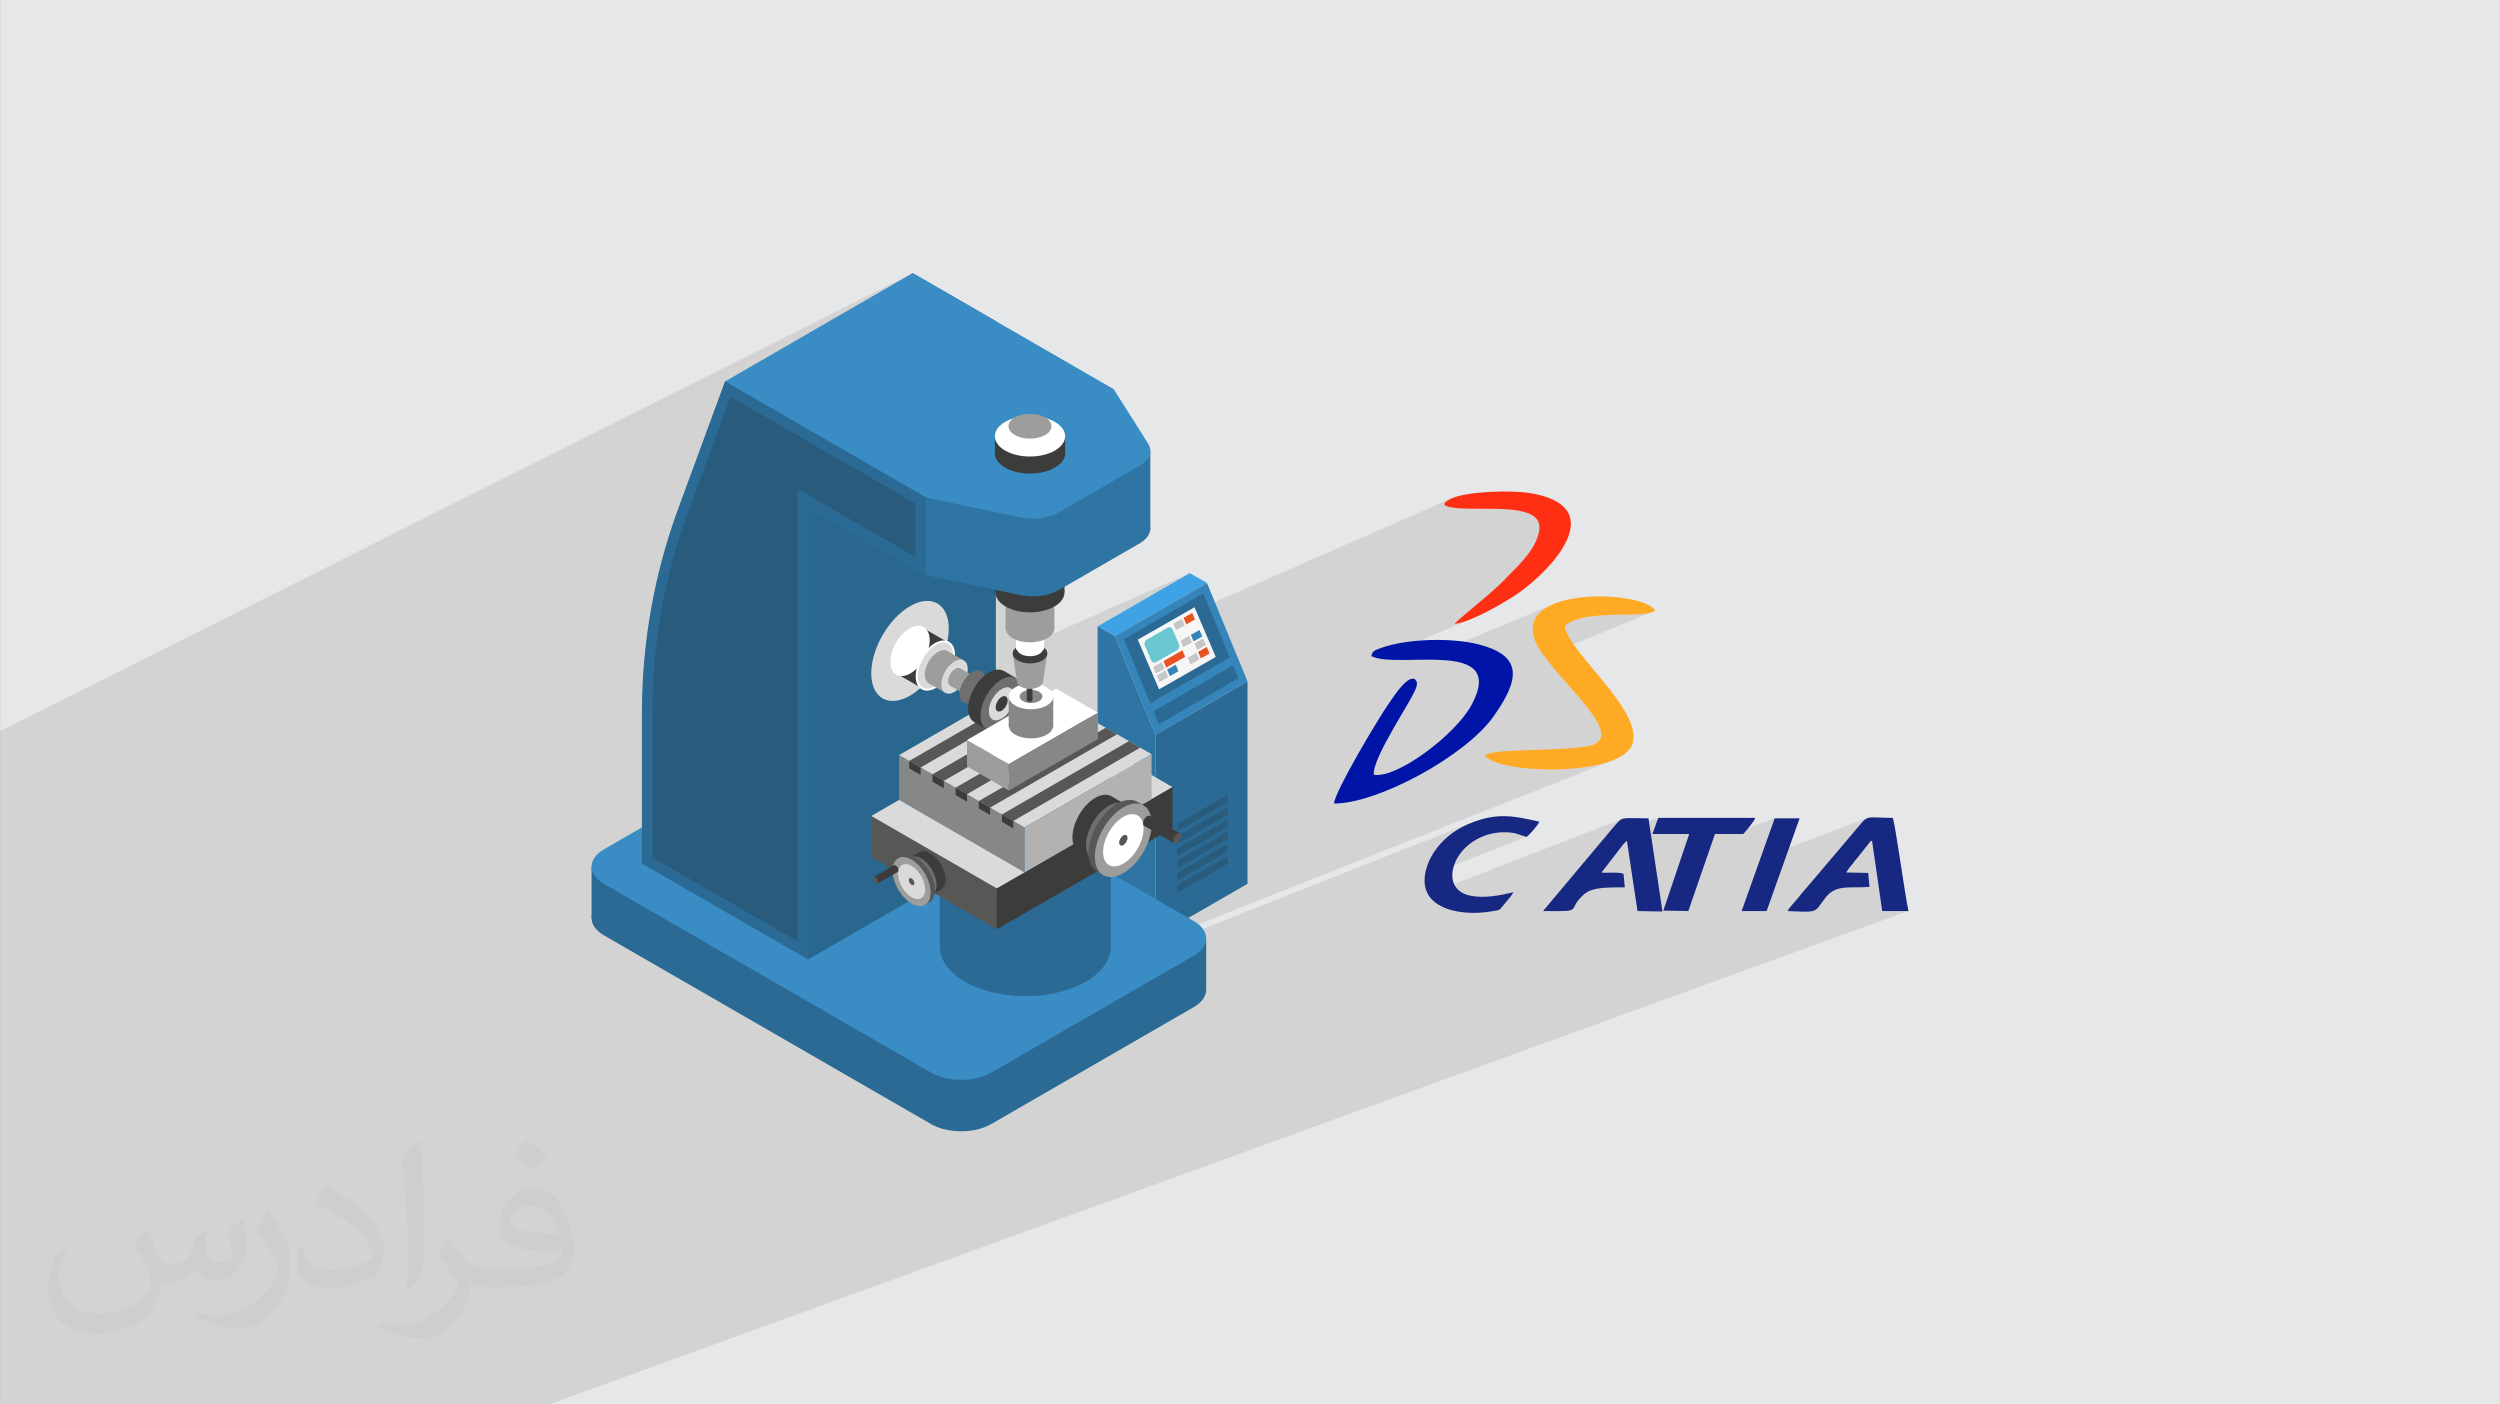 <?xml version="1.0" encoding="UTF-8"?>
<!DOCTYPE svg PUBLIC "-//W3C//DTD SVG 1.0//EN" "http://www.w3.org/TR/2001/REC-SVG-20010904/DTD/svg10.dtd">
<!-- Creator: CorelDRAW -->
<svg xmlns="http://www.w3.org/2000/svg" xml:space="preserve" width="3.708in" height="2.083in" version="1.0" style="shape-rendering:geometricPrecision; text-rendering:geometricPrecision; image-rendering:optimizeQuality; fill-rule:evenodd; clip-rule:evenodd"
viewBox="0 0 3702.73 2080.18"
 xmlns:xlink="http://www.w3.org/1999/xlink"
 xmlns:xodm="http://www.corel.com/coreldraw/odm/2003">
 <rect x="0" y="0" width="3702.73" height="2080.18" fill="#808080" stroke="none"/>
 <defs>
  <style type="text/css">
   <![CDATA[
    .str0 {stroke:white;stroke-width:3;stroke-miterlimit:10}
    .fil4 {fill:#0015A7}
    .fil3 {fill:#172882}
    .fil0 {fill:#E6E7E8}
    .fil5 {fill:#FEAA24}
    .fil6 {fill:#FF2F14}
    .fil15 {fill:#285B7C;fill-rule:nonzero}
    .fil17 {fill:#29678F;fill-rule:nonzero}
    .fil7 {fill:#2B6A94;fill-rule:nonzero}
    .fil9 {fill:#2F75A3;fill-rule:nonzero}
    .fil10 {fill:#3685BA;fill-rule:nonzero}
    .fil16 {fill:#398CC4;fill-rule:nonzero}
    .fil20 {fill:#3C3C3B;fill-rule:nonzero}
    .fil8 {fill:#3FA2E5;fill-rule:nonzero}
    .fil19 {fill:#575756;fill-rule:nonzero}
    .fil14 {fill:#6AC6D0;fill-rule:nonzero}
    .fil25 {fill:#706F6F;fill-rule:nonzero}
    .fil21 {fill:#878787;fill-rule:nonzero}
    .fil24 {fill:#9D9D9C;fill-rule:nonzero}
    .fil22 {fill:#B2B2B2;fill-rule:nonzero}
    .fil13 {fill:#C6C6C6;fill-rule:nonzero}
    .fil18 {fill:#DADADA;fill-rule:nonzero}
    .fil12 {fill:#E75221;fill-rule:nonzero}
    .fil11 {fill:#F6F6F6;fill-rule:nonzero}
    .fil23 {fill:white;fill-rule:nonzero}
    .fil2 {fill:#373435;fill-opacity:0.031}
    .fil1 {fill:#2B2A29;fill-opacity:0.102}
   ]]>
  </style>
 </defs>
 <g id="Layer_x0020_1">
  <path class="fil0" d="M-0 0l3702.73 0 0 2080.18 -3702.73 0 0 -2080.18z"/>
  <path class="fil1" d="M2328.91 919.93l-56.88 23.63 -0.68 -2.19 -1.07 -6.88 0.09 -6.39 1.18 -5.9 2.19 -5.44 3.13 -4.97 4 -4.53 4.8 -4.1 5.52 -3.67 6.18 -3.26 6.76 -2.86 -200.18 83.81 -2.12 0.02 -7.84 0.13 -7.74 0.13 -7.57 0.09 -7.34 0 -7.05 -0.11 -6.7 -0.28 -6.28 -0.48 -5.81 -0.72 -4.67 -0.89 143.11 -60.28 -6.6 2.78 -6.33 2.4 -5.98 1.97 -5.53 1.46 -5 0.89 1.11 -1.53 2.09 -2.18 2.96 -2.77 3.71 -3.28 4.36 -3.74 4.9 -4.12 5.32 -4.44 5.64 -4.69 5.85 -4.87 5.94 -4.99 5.93 -5.04 5.8 -5.02 5.57 -4.93 5.22 -4.78 4.76 -4.56 4.19 -4.28 -183.49 77.88 0 0 183.49 -77.88 2.72 -2.87 3.16 -3.19 3.51 -3.49 3.79 -3.78 3.99 -4.05 4.11 -4.3 4.16 -4.53 4.13 -4.75 4.02 -4.95 3.82 -5.13 3.56 -5.29 3.22 -5.44 2.79 -5.56 2.29 -5.67 1.71 -5.77 1.06 -5.84 0.19 -4.2 -0.48 -3.81 -1.1 -3.42 -1.69 -3.07 -2.23 -2.73 -2.75 -2.41 -3.22 -2.11 -3.66 -1.82 -4.06 -1.57 -4.43 -1.32 -4.76 -1.11 -5.04 -0.9 -5.3 -0.73 -5.51 -0.56 -5.69 -0.42 -5.84 -0.3 -5.94 -0.2 -6.01 -0.12 -6.04 -0.06 -6.03 -0.02 -5.99 0 -5.9 0.01 -5.79 -0.01 -5.63 -0.05 -5.44 -0.11 -5.21 -0.18 -4.95 -0.28 -4.64 -0.4 -4.3 -0.54 -3.92 -0.7 -3.51 -0.87 -3.05 -1.07 -0.17 0.07 -1.62 -0.99 -0.86 -1.6 0.38 -1.64 1.3 -1.62 1.88 -1.53 2.15 -1.38 2.09 -1.15 1.71 -0.86 -359.39 157.37 -7.1 -17.26 -90.16 39.64 95.43 -55.09 -154.99 68.33 -7.01 -3.97 136.49 -78.81 -230.7 102.25 -2.44 0.2 -3.46 0.09 -3.46 -0.09 -3.44 -0.29 -2.34 -0.33 45.35 -20.13 -54.52 0 -0.59 -1.14 -0.35 -2.13 0.35 -2.13 1.07 -2.07 0.5 -0.55 49.66 -22.19 -4.13 1.75 -4.35 1.48 -4.53 1.21 -4.67 0.94 -4.79 0.68 -2.94 0.24 15.98 -7.15 -2.92 1.24 -3.07 1.05 -3.21 0.86 -3.31 0.67 -3.38 0.48 -3.44 0.29 -3.46 0.09 -3.46 -0.09 -3.44 -0.29 -0.63 -0.09 58.59 -26.26 -15.5 0 0.83 -0.37 -0.93 0.37 -62.79 0 205.5 -92.77 0 -117.5 -69.6 0 -185.01 86.04 -11.31 -2.38 120.59 -56.16 -4.21 1.79 -4.43 1.51 -4.62 1.24 -4.77 0.96 -4.88 0.69 -4.95 0.41 -4.99 0.13 -4.99 -0.13 -4.95 -0.41 -0.9 -0.13 62.89 -29.38 -23.41 0 4.21 -1.97 3.95 -2.06 6.67 -4.71 4.76 -5.23 2.86 -5.57 0.95 -5.74 -0.95 -5.74 -2.86 -5.57 -4.76 -5.23 -6.67 -4.71 -3.95 -2.06 -4.21 -1.79 -4.16 -1.42 -1.94 -1.37 -2.42 -1.26 -2.58 -1.09 -2.72 -0.93 -2.83 -0.75 -2.92 -0.59 -2.99 -0.42 -3.03 -0.25 -3.06 -0.09 -3.05 0.09 -3.03 0.25 -2.99 0.42 -2.92 0.59 -2.83 0.75 -2.72 0.93 -2.58 1.09 -8.61 4.09 -4.12 1.75 -140.98 67 0 -285.32 -0.22 0.11 0.21 -0.12 -1351.67 678.59 0 0.01 0 18.76 0 0 0 24.05 0 79.13 0 14.22 0 21.29 0 50.18 0 30.53 0 10.94 0 0.18 0 12.07 0 6.4 0 3.14 0 0.17 0 8.16 0 3.96 0 6.89 0 0.11 0 8.19 0 1.45 0 7.87 0 7.91 0 0.18 0 9.37 0 12.28 0 6.62 0 24.85 0 2.51 0 8.63 0 11.52 0 0.21 0 4.7 0 2.21 0 5.15 0 3.92 0 19.97 0 1.16 0 20.24 0 0.23 0 6.81 0 3.01 0 0.04 0 2.27 0 2.15 0 0.16 0 1.43 0 5.5 0 1.65 0 6.71 0 1.64 0 4.57 0 3.89 0 0.99 0 2.62 0 0.06 0 2.19 0 5.95 0 3.29 0 0.12 0 0.05 0 4.17 0 0.38 0 0.01 0 3 0 0.07 0 0.99 0 0.28 0 1.67 0 1.68 0 5.15 0 1.94 0 1.88 0 0.58 0 0.06 0 3.53 0 2.7 0 0.32 0 3.33 0 0.04 0 2.25 0 1.08 0 1.13 0 0.09 0 0.07 0 1.66 0 0.36 0 0.1 0 0.72 0 0.06 0 1.18 0 0.39 0 0.15 0 0.06 0 1.28 0 1.34 0 0.31 0 0.67 0 0.35 0 0.65 0 0.06 0 4.25 0 0.59 0 2.21 0 0.03 0 2.66 0 0.11 0 0.15 0 0.83 0 0.33 0 0.82 0 0.24 0 2.5 0 0.63 0 0.97 0 1.92 0 0.76 0 2.21 0 0.03 0 3.44 0 1.23 0 0.11 0 3.22 0 1.52 0 1.46 0 0.08 0 0.63 0 0.04 0 1.07 0 0.97 0 1.95 0 1.03 0 0.16 0 0.07 0 3.48 0 0.85 0 0.79 0 0.02 0 0.09 0 0.18 0 0.73 0 0.06 0 1.47 0 0.42 0 0.02 0 1.19 0 0.7 0 0.34 0 0.69 0 0.57 0 0.35 0 0.99 0 0.35 0 0.07 0 0.93 0 0.05 0 0.68 0 0.22 0 2.24 0 0.3 0 0.26 0 0.71 0 0.17 0 0.4 0 1.05 0 0.29 0 0.5 0 0.94 0 0.28 0 0.07 0 1.86 0 2.67 0 0.08 0 0.14 0 0.02 0 0.29 0 0.17 0 0.04 0 0.37 0 0.5 0 0.71 0 0.35 0 1.59 0 1.01 0 0.02 0 1.21 0 0.92 0 1.76 0 0.09 0 1.56 0 2.7 0 0.74 0 1.1 0 0.75 0 0.9 0 1.48 0 0.3 0 0.07 0 0.35 0 0.74 0 0.31 0 0.02 0 0.12 0 2.19 0 0.68 0 0.23 0 0.04 0 0.51 0 3.02 0 1.31 0 1.16 0 1.34 0 0.14 0 1.45 0 0.43 0 0.21 0 1.14 0 1.73 0 0.42 0 0.31 0 1.14 0 0.12 0 0.24 0 1.45 0 0 0 2.38 0 1.51 0 0.22 0 0.08 0 1.51 0 2.11 0 0.54 0 0.97 0 0.3 0 0.53 0 0.99 0 1.92 0 0.65 0 2.62 0 0.02 0 0.17 0 1.5 0 0.63 0 0.22 0 1.14 0 3.97 0 0.29 0 4.16 0 1.28 0 0.64 0 0.09 0 2.28 0 0.41 0 1.01 0 5.42 0 8.97 0 0.22 0 0.88 0 7.55 0 1.09 0 5.25 0 0.45 0 2.47 0 0.36 0 0.73 0 0.03 0 1.23 0 5.9 0 2.48 0 1.33 0 6.8 0 2.69 0 2.52 0 0.2 0 2.17 0 0 0 0.75 0 0.1 0 0.37 0 2.36 0 0.68 0 0.4 0 1.83 0 0 0 1.15 0 0 0 1.29 0 0.97 0 1.8 0 0.04 0 0 0 1.18 0 0.1 0 1.95 0 0.19 0 1.3 0 0.36 0 1.3 0 0.18 0 0.88 0 1.4 0 1.84 0 0 0 2.19 0 0.91 0 1.45 0 2.2 0 0.3 0 0.03 0 0.03 0 0.57 0 2.75 0 1.32 0 1.73 0 6.03 0 1.89 0 0.47 0 1.18 0 0.7 0 1.82 0 3.49 0 1.37 0 1.34 0 1.53 0 0.1 0 0.04 0 0.46 0 0.09 0 0.85 0 0.68 0 1.22 0 2.06 0 0.74 0 0.59 0 0.22 0 1.36 0 0.28 0 0.5 0 0.98 0 0.43 0 0 0 1.54 0 0.24 0 0.94 0 0.17 0 5.61 0 0.04 0 0.85 0 3.86 0 1.18 0 3.02 0 0.06 0 0.81 0 1.97 0 0.1 0 3.49 0 1.12 0 0.05 0 0.02 0 0.06 0 0.12 0 0.83 0 0.02 0 0.06 0 1.75 0 0 0 1.6 0 0.29 0 2.25 0 3.37 0 1.86 0 0.15 0 2.65 0 0.42 0 2.62 0 0.53 0 2.74 0 0.3 0 1.27 0 2.43 0 2.26 0 2.76 0 2.92 0 2.5 0 0.15 0 1.1 0 0.06 0 1.13 0 1.43 0 0.02 0 0.39 0 1.1 0 1.65 0 3.36 0 1.27 0 0.4 0 0.65 0 4.89 0 0.15 0 3.32 0 1.17 0 5.69 0 3.33 0 1.8 0 4.11 0 0.28 0 3.99 0 1.69 0 3.08 0 0.24 0 0 0 0.18 0 1.73 0 2.5 0 1.78 0 11.02 0 4.59 0 34.75 0 4.8 0 13.28 0 0.85 22.32 0 30.82 0 14.09 0 1.32 0 38.92 0 11.3 0 48.05 0 14.99 0 10.75 0 6.42 0 7.72 0 33.69 0 9.34 0 0 0 14.78 0 1.05 0 28.55 0 0.22 0 4.68 0 5.05 0 21.1 0 22.3 0 6.8 0 5.04 0 3.14 0 0.01 0 0.87 0 12.91 0 9.81 0 7.56 0 64.47 0 8.29 0 12.71 0 30.47 0 1.8 0 24.48 0 0.28 0 5.69 0 58.81 0 7.08 0 23.85 0 6.99 0 13.94 0 10.74 0 1.43 0 0.01 0 19.75 0 11.11 0 85.75 0 32.44 0 766.27 -278.18 -151.34 278.18 151.34 -278.18 17.39 -6.31 -148.07 284.49 148.07 -284.49 665.74 -241.69 -304.02 526.18 304.02 -526.18 563.54 -204.58 -38.9 0 -15.07 -104.11 -1.01 0.25 -54.27 20.26 39.65 -46.82 1.81 -2.06 1.7 -1.7 1.65 -1.38 1.65 -1.09 1.71 -0.83 -158.24 59.54 21.14 -59.42 -60.96 23.2 -27.44 0 -43.83 16.72 5.64 -16.72 -54.6 0 8.77 -23.83 -81.15 31.34 14.71 -17.54 2.58 -2.93 2.19 -2.48 1.89 -2.07 1.71 -1.69 1.63 -1.36 1.64 -1.05 1.77 -0.78 -287.9 111.66 -2.94 -6.16 -1.95 -8.42 -0.2 -9.52 0.32 -1.97 150.71 -58.82 -4.12 -1.19 -3.59 -1.2 -3.32 -1.15 -3.29 -1.06 -3.49 -0.91 -3.95 -0.72 -4.64 -0.47 -5.58 -0.17 -5.74 0.08 -5.69 0.48 -5.61 0.87 -5.52 1.24 -5.39 1.6 -5.25 1.95 -76.01 29.84 0.29 -0.56 2.72 -4.62 2.99 -4.47 3.24 -4.33 3.48 -4.16 3.7 -4 3.9 -3.82 4.09 -3.64 4.27 -3.45 4.43 -3.25 4.58 -3.04 4.71 -2.82 4.82 -2.59 4.93 -2.36 5.01 -2.11 -352.22 139.09 6.15 -11.81 555.56 -219.86 -7.19 2.44 -7.69 2.17 -8.12 1.89 -8.49 1.63 -8.8 1.37 -9.05 1.12 -9.24 0.87 -9.37 0.63 -9.43 0.4 -9.44 0.17 -9.38 -0.06 -9.27 -0.28 -9.09 -0.49 -2.08 -0.17 89.64 -35.74 4.16 -1.91 3.23 -2.3 2.35 -2.67 1.52 -3.02 0.74 -3.35 0.01 -3.66 -0.68 -3.95 -1.31 -4.22 -1.9 -4.47 -2.44 -4.7 -2.93 -4.91 -3.37 -5.09 -3.77 -5.26 -4.11 -5.41 -4.4 -5.54 -4.65 -5.64 -4.85 -5.73 -5 -5.79 -5.1 -5.84 -5.15 -5.87 -5.15 -5.87 -5.11 -5.86 -5.02 -5.82 -4.88 -5.76 -4.68 -5.68 -4.45 -5.59 -4.16 -5.47 -0.9 -1.26 161.65 -66.68 -3.03 1.23 -3.5 0.99 -3.92 0.78 -4.28 0.59 -4.6 0.44 -4.87 0.3 -5.08 0.19 -5.24 0.11 -5.36 0.06 -5.41 0.03 -5.42 0.04 -5.38 0.06 -5.29 0.11 -5.14 0.19 -4.94 0.29 -3.63 0.25 -3.6 0.26 -3.56 0.29 -3.51 0.33 -3.47 0.37 -3.41 0.41 -3.36 0.47 -3.29 0.52 -3.23 0.59 -3.16 0.66 -3.08 0.74 -3 0.83 -2.92 0.92 -2.83 1.02 -2.73 1.12zm-737.02 521.6l18.05 2.05 210.21 -83.01 6.5 -11.95 4.32 -1.71 -6.15 11.81 -4.67 1.85 6.5 -11.95 -234.75 92.9zm183.08 -390.24l-0.02 0.01 269.4 -114.34 0 -0 -269.37 114.33z"/>
  <path class="fil2" d="M215.96 1821.93c7.07,10.71 11.65,21.01 16.13,32.45 3.33,6.66 5.09,18.93 20.7,18.93 4.57,0 11.13,-1.35 16.95,-4.57 6.55,-3.44 11.54,-8.64 14.15,-16.53l6.24 -21.01 15.19 -7.49 1.04 1.04c-2.08,7.91 -2.59,15.5 -2.59,21.43 0,17.57 15.19,24.23 27.25,24.23 7.07,0 13.42,-3.44 13.42,-9.89 0,-8.32 -3.53,-22.47 -8.12,-35.16 7.07,-7.07 14.15,-14.15 22.26,-19.87l1.25 0.63c3.53,14.98 5.51,29.75 5.51,39.63 0,9.67 -4.27,20.39 -7.8,27.36 -7.28,13.73 -20.18,24.65 -35.78,24.65 -11.85,0 -25.06,-5.93 -34.12,-16.95l-0.52 0c-8.53,10.61 -21.74,20.18 -42.86,20.18l-6.55 0c-1.04,13.94 -4.05,23.81 -8.64,32.66 -12.58,24.54 -49.92,41.92 -85.08,41.92 -48.89,0 -73.43,-28.19 -73.43,-65.73 0,-23.19 7.59,-44.72 19.24,-60.01l9.56 3.95c-7.28,13.94 -12.17,27.04 -12.17,39.94 0,35.16 28.61,51.9 61.58,51.9 30.58,0 68.44,-19.45 75.31,-42.02 -2.59,-24.65 -11.85,-36.19 -26,-58.66 4.27,-7.49 9.78,-14.98 16.64,-22.98l1.25 0 0 0 0 0 -0.01 -0.04zm563.83 -132.3c10.3,6.45 20.39,14.04 30.27,22.78 -5.51,7.8 -12.38,14.88 -20.91,21.12 -9.89,-8.01 -19.76,-14.88 -29.86,-22.16 6.86,-7.7 13.63,-15.08 20.49,-21.74l0 0 0 0 0 0 0 0 0 0 0.01 0zm5.3 96.11c-16.64,0 -30.27,10.92 -30.27,19.03 0,17.38 33.28,22.78 73.12,22.56 -4.99,-20.39 -22.47,-41.61 -42.86,-41.61l0 0.01zm-37.35 92.99c21.64,0 40.57,-0.63 55.02,-4.27 16.13,-4.05 29.75,-12.17 29.75,-17.78 0,-1.46 0,-3.22 -0.52,-4.68 -9.05,0.83 -19.45,0.83 -28.5,0.83 -29.33,0 -51.79,-6.66 -60.64,-23.09 -2.19,-4.57 -3.74,-9.67 -3.74,-15.5 0,-15.92 6.86,-31.41 18.93,-42.13 10.08,-8.84 21.22,-14.35 32.55,-14.35 20.49,0 36.81,16.44 48.26,42.34 6.24,14.15 10.5,30.47 10.5,51.07 0,13.73 -3.74,25.27 -12.27,33.8 -15.92,15.4 -45.24,21.22 -90.17,21.22l-20.39 0 0 0 -5.3 0c-11.13,0 -19.14,-1.98 -25.48,-6.86l-1.04 0c0.31,2.59 0.52,5.09 0.52,7.49 0,10.08 -3.33,22.98 -10.08,33.28 -19.97,29.64 -41.61,42.53 -60.33,42.53 -18.93,0 -42.13,-7.28 -63.03,-16.75l3.74 -7.28c6.76,2.81 16.13,4.68 29.02,4.68 33.8,0 78.21,-32.45 83.72,-64.17 -1.25,-2.59 -3.53,-6.03 -6.76,-9.67 -9.89,-11.75 -16.13,-21.53 -21.95,-31.82 4.99,-9.89 9.56,-17.78 13.83,-24.96l1.77 -0.21c14.46,29.44 27.56,46.28 56.78,46.28l4.57 0 0 0 21.22 0 0 0 0 0 0 0 0 0 0 0 0.04 0zm-146.45 31.1c2.5,-13.52 2.7,-28.7 2.7,-42.86l0 -21.01c0,-39.21 -4.99,-96.2 -9.05,-133.34 7.07,-7.59 16.95,-16.53 24.75,-22.56l2.29 0.63c5.3,46.7 6.55,100.79 6.55,150.81 0,13.11 -0.52,25.9 -1.77,35.26 -0.73,11.85 -7.59,20.8 -22.26,34.53l-3.22 -1.46zm-150.71 -61.89c0.73,18.41 9.78,32.87 41.4,32.87 19.66,0 36.3,-5.09 54.71,-13.83 3.33,-1.46 5.09,-3.44 5.09,-5.09 0,-11.54 -8.84,-26.83 -23.71,-40.77 -14.46,-13.11 -33.6,-24.65 -51.48,-32.35 -6.14,-2.59 -8.12,-5.3 -8.12,-7.91 0,-5.3 7.07,-16.44 12.9,-24.44l1.98 -0.21c20.49,10.71 43.38,26.63 60.33,44.3 15.4,16.33 24.96,32.87 24.96,50.86 0,13.31 -4.05,25.79 -10.61,37.44 -22.47,11.33 -46.39,19.97 -70.1,19.97 -28.81,0 -48.47,-13.52 -48.47,-45.24 0,-3.44 0,-8.73 1.25,-15.61l9.89 0 0 0 0 0 0 0 0 0 0 0 -0.01 0zm-52.11 -52.32l17.89 28.92c6.55,10.71 12.69,22.37 12.69,40.77l0 23.5c0,19.03 -12.17,39.42 -31.82,59.6 -15.4,13.63 -29.02,19.45 -41.61,19.45 -18.72,0 -40.15,-5.82 -64.9,-16.44l2.81 -7.28c7.8,2.08 16.84,3.84 27.98,3.84 35.58,-0.21 71.97,-26.21 88.61,-57.93 1.98,-3.64 2.7,-7.07 2.7,-9.47 0,-3.64 -1.98,-7.7 -3.53,-11.33 -9.05,-17.05 -19.14,-32.66 -30.27,-47.12 5.82,-9.16 11.65,-17.99 17.99,-26.73l1.46 0.21 0 0 0 0 0 0 0 0 0 0 -0.01 0z"/>
  <g id="_2727367420704">
   <g>
    <path class="fil3" d="M2647.93 1349.42c48.94,2.47 38.26,1.84 57.08,-21.36 15.7,-18.81 37.62,-11.88 63.93,-14.43l-1.84 -20.65 -32.6 -0.64c1.84,-3.75 5.59,-8.13 8.77,-11.95 3.75,-4.95 5.66,-7.5 9.4,-11.88l14.43 -18.18c3.11,-3.75 2.48,-4.38 5.59,-5.02l15.07 104.11 38.9 0c-5.66,-26.38 -19.45,-128.58 -23.2,-137.99 -33.24,0 -36.35,-4.39 -46.39,7.57l-75.89 89.61c-6.29,7.57 -11.31,12.59 -16.9,20.09 -4.38,5.66 -13.79,15.06 -16.34,20.08l0 0.64 0 0z"/>
    <path class="fil3" d="M2285.51 1349.44c63.3,0.64 33.24,0 60.19,-24.47 13.79,-12.52 40.74,-10.04 60.82,-10.68l-1.91 -20.02c-8.14,-3.18 -22.56,-0.64 -32.6,-1.91l27.58 -35.71c3.18,-3.82 6.3,-8.77 10.04,-11.32l15.7 104.11 36.99 0.64 -20.72 -137.99c-43.21,0 -37,-3.75 -51.98,13.15l-104.75 124.83 0.64 -0.64 -0 -0 0 0z"/>
    <path class="fil3" d="M2242.89 1321.2c-20.65,5.02 -47.04,10.61 -69.6,4.39 -22.56,-6.93 -27.58,-28.22 -16.9,-50.79 12.52,-25.74 42.01,-42.64 72.7,-42.01 16.34,0 20.09,3.75 31.97,6.86 4.39,-3.11 17.54,-18.17 18.81,-22.56 -35.71,-8.13 -62.03,-14.43 -102.84,2.55 -26.94,10.61 -50.78,31.97 -61.46,58.28 -26.31,66.48 44.56,80.27 92.23,72.14 16.27,-2.55 11.88,-1.27 20.02,-10.68 5.02,-6.3 10.04,-10.68 13.79,-18.18l1.27 0 0 -0z"/>
    <path class="fil3" d="M2447.28 1235.27l54.6 0 -38.26 113.51 36.99 0.64 39.47 -114.15 42.01 0c3.18,-3.75 16.97,-19.45 17.54,-23.83l-143.57 0 -8.77 23.83 0 0 -0 0z"/>
    <path class="fil3" d="M2579.61 1349.42l36.99 0 48.87 -137.35 -36.99 0 -48.87 137.35z"/>
    <path class="fil4" d="M2031.56 971.96c38.9,20.02 201.92,-28.22 148.03,72.07 -24.47,45.19 -111.6,109.76 -144.84,103.47 -2.55,-26.31 60.82,-115.99 63.3,-131.05 1.27,-5.66 0.63,-6.22 -1.84,-10.05 -10.68,-7.49 -30.76,23.2 -37.63,33.24 -16.97,23.83 -82.18,133.6 -82.75,150.5 63.3,0.64 194.36,-69.59 236.37,-129.15 38.26,-53.96 44.49,-89.68 -22.56,-106.58 -38.9,-10.04 -105.38,-8.84 -144.85,5.59 -10.68,3.75 -11.95,5.02 -13.79,11.95l0.57 0 0 0z"/>
    <path class="fil5" d="M2199.04 1118.64c18.18,28.22 202.48,33.24 218.82,-16.9 14.36,-43.92 -72.14,-117.26 -94.7,-159.27 -6.3,-11.25 -8.77,-15.7 3.11,-21.29 13.79,-6.93 31.97,-8.77 51.42,-10.04 25.74,-1.91 62.09,1.84 73.98,-6.93 -18.18,-30.06 -209.42,-36.99 -178.02,44.55 18.18,47.6 135.37,136.08 85.86,154.26 -31.33,11.24 -147.96,4.38 -159.91,15.63l-0.57 0 0 0z"/>
    <path class="fil6" d="M2141.97 749.39c30.06,12.52 143.57,-11.95 137.91,35.08 -3.75,31.33 -38.83,60.18 -52.05,74.62 -20.66,21.92 -70.23,58.91 -73.35,65.21 25.11,-3.11 76.53,-33.24 95.34,-46.39 55.81,-40.1 133.53,-129.78 13.79,-147.96 -25.74,-3.75 -90.95,-2.55 -114.79,8.77 -3.75,1.84 -15.06,7.5 -6.22,11.25l-0.64 -0.57 0 0z"/>
   </g>
   <g>
    <path class="fil7" d="M1711.14 1387.89l136.51 -78.81 0 -299.74 -136.51 78.8 0 299.76z"/>
    <path class="fil8" d="M1625.61 927.73l25.49 14.45 136.51 -78.81 -25.5 -14.45 -136.49 78.81z"/>
    <path class="fil9" d="M1711.14 1387.89l-85.54 -49.11 0 -411.04 25.49 14.45 60.05 145.95 0 299.76z"/>
    <path class="fil10" d="M1711.14 1088.13l-60.05 -145.95 136.51 -78.81 60.05 145.96 -136.51 78.8z"/>
    <path class="fil7" d="M1703.64 1041.65l-39.03 -94.86 117.72 -67.97 39.03 94.87 -117.72 67.96z"/>
    <path class="fil7" d="M1826.26 985.56l7.89 19.16 -117.74 67.97 -7.89 -19.16 117.74 -67.97z"/>
    <path class="fil11" d="M1716.65 1021.03l83.99 -47.99 -31.5 -73.59 -83.97 47.99 31.48 73.59z"/>
    <path class="fil12" d="M1765.72 907.88l-12.74 7.28 4.13 9.65 12.74 -7.29 -4.13 -9.64z"/>
    <path class="fil13" d="M1750.4 916.64l-12.74 7.28 4.13 9.64 12.74 -7.27 -4.13 -9.65z"/>
    <path class="fil10" d="M1776.5 933.07l-12.74 7.28 4.13 9.65 12.74 -7.29 -4.13 -9.64z"/>
    <path class="fil13" d="M1761.18 941.83l-12.75 7.28 4.13 9.64 12.74 -7.27 -4.13 -9.65z"/>
    <path class="fil14" d="M1736.76 932.44l9.4 21.96c1.32,3.08 0.2,6.82 -2.49,8.37l-31.47 17.98c-2.69,1.53 -5.93,0.29 -7.26,-2.79l-9.39 -21.95c-1.31,-3.09 -0.2,-6.82 2.5,-8.36l31.46 -17.99c2.7,-1.54 5.95,-0.28 7.26,2.79z"/>
    <path class="fil13" d="M1781.88 945.67l-12.73 7.28 4.13 9.64 12.73 -7.28 -4.13 -9.64z"/>
    <path class="fil12" d="M1751.25 963.17l-28.05 16.03 4.13 9.64 28.06 -16.03 -4.13 -9.64z"/>
    <path class="fil13" d="M1720.62 980.68l-12.74 7.28 4.13 9.65 12.74 -7.29 -4.13 -9.64z"/>
    <path class="fil12" d="M1787.26 958.27l-12.73 7.27 4.13 9.65 12.73 -7.29 -4.13 -9.63z"/>
    <path class="fil13" d="M1771.95 967.01l-12.73 7.28 4.13 9.65 12.73 -7.28 -4.13 -9.65z"/>
    <path class="fil10" d="M1741.32 984.52l-12.73 7.29 4.13 9.64 12.73 -7.29 -4.13 -9.64z"/>
    <path class="fil13" d="M1726.01 993.28l-12.73 7.28 4.13 9.64 12.73 -7.28 -4.13 -9.64z"/>
    <path class="fil15" d="M1818.43 1279.41l0 -11.39 -74.8 43.18 0 11.39 74.8 -43.18zm0 -18.19l0 -11.39 -74.8 43.18 0 11.39 74.8 -43.18zm0 -18.19l0 -11.39 -74.8 43.18 0 11.39 74.8 -43.18zm0 -18.19l0 -11.39 -74.8 43.18 0 11.4 74.8 -43.19zm0 -18.19l0 -11.4 -74.8 43.19 0 11.39 74.8 -43.19zm0 -18.19l0 -11.38 -0.01 0 -74.8 43.19 0 11.39 74.8 -43.2z"/>
    <path class="fil7" d="M1786.46 1463.67l-910.39 -103.57 0 -76.47 910.39 104.78 0 75.26z"/>
    <path class="fil7" d="M894.45 1385.44l484.66 279.61c24.52,14.16 64.25,14.16 88.77,0l300.2 -173.32c24.51,-14.16 24.51,-37.1 0,-51.25l-484.66 -279.62c-24.5,-14.14 -64.25,-14.14 -88.76,0l-300.2 173.32c-24.52,14.15 -24.52,37.11 0,51.26z"/>
    <path class="fil16" d="M894.45 1309.25l484.66 279.62c24.52,14.16 64.25,14.16 88.77,0l300.2 -173.32c24.51,-14.15 24.51,-37.11 0,-51.26l-484.66 -279.62c-24.5,-14.14 -64.25,-14.14 -88.76,0l-300.2 173.34c-24.52,14.15 -24.52,37.1 0,51.25z"/>
    <path class="fil7" d="M1474.67 1260.72l-123 -71.01 0.01 -785.17 123 71.01 -0.01 785.18z"/>
    <path class="fil17" d="M1196.7 1421.19l277.97 -160.47 0.01 -785.18 -400.97 89.47 122.99 856.17z"/>
    <path class="fil18" d="M1695.43 1189.59l41.2 -23.68 -185.78 -107.29 -41.19 23.75 185.78 107.22z"/>
    <path class="fil7" d="M1391.97 1082.35l0 320.02c0,18.7 12.36,37.41 37.08,51.69 49.45,28.55 129.61,28.55 179.07,0 24.72,-14.28 37.08,-32.99 37.08,-51.69l0 -320.02 -253.22 0z"/>
    <path class="fil19" d="M1476.2 1315.79l0 60.66 -185.78 -107.29 0 -60.58 185.78 107.21z"/>
    <path class="fil20" d="M1736.63 1165.92l0 60.58 -260.43 149.96 0 -60.58 260.43 -149.96z"/>
    <path class="fil21" d="M1517.4 1225.7l0 66.41 -185.78 -107.2 0 -66.5 185.78 107.3z"/>
    <path class="fil18" d="M1705.54 1117.04l-188.11 108.62 -16.69 -9.63 -16.79 -9.68 -17.53 -10.15 -16.8 -9.68 -17.52 -10.13 -16.8 -9.68 -17.47 -10.08 -16.8 -9.74 -17.58 -10.08 -16.8 -9.74 -15.05 -8.68 188.11 -108.61 0.05 0.05 15 8.68 16.8 9.68 17.53 10.13 16.84 9.69 17.47 10.08 16.8 9.68 17.51 10.13 16.8 9.69 17.53 10.13 16.74 9.68 16.74 9.63z"/>
    <path class="fil22" d="M1705.59 1117.08l0 66.5 -188.11 108.62 0 -66.49 188.11 -108.63z"/>
    <path class="fil19" d="M1688.81 1107.41l-188.07 108.62 -16.79 -9.68 188.11 -108.62 16.74 9.68z"/>
    <path class="fil19" d="M1654.53 1087.59l-188.11 108.61 -16.8 -9.68 188.11 -108.62 16.8 9.69z"/>
    <path class="fil19" d="M1620.22 1067.77l-188.12 108.62 -16.8 -9.68 188.11 -108.62 16.8 9.68z"/>
    <path class="fil19" d="M1585.95 1048.02l-188.11 108.61 -16.8 -9.74 188.07 -108.56 16.84 9.69z"/>
    <path class="fil19" d="M1551.58 1028.19l-188.11 108.62 -16.8 -9.74 188.11 -108.56 16.8 9.68z"/>
    <path class="fil20" d="M1500.69 1227.02l0.05 -11 -16.79 -9.68 0 10.98 16.74 9.69z"/>
    <path class="fil20" d="M1466.43 1207.2l0 -11 -16.8 -9.68 0 11 16.8 9.68z"/>
    <path class="fil20" d="M1432.11 1187.38l0 -11 -16.8 -9.68 0 10.98 16.8 9.69z"/>
    <path class="fil20" d="M1397.84 1167.62l0 -11 -16.8 -9.74 -0.05 11.05 16.85 9.68z"/>
    <path class="fil20" d="M1363.47 1147.8l0 -11 -16.8 -9.74 0 11.04 16.8 9.69z"/>
    <path class="fil18" d="M1476.2 1315.79l41.19 -23.68 -185.78 -107.29 -41.19 23.76 185.78 107.21z"/>
    <path class="fil18" d="M1405.15 931.02c0,-36.6 -25.69,-51.43 -57.38,-33.14 -31.7,18.3 -57.39,62.8 -57.39,99.39 0,36.6 25.69,51.43 57.39,33.14 31.69,-18.31 57.38,-62.8 57.38,-99.39z"/>
    <path class="fil20" d="M1367.31 930.29l-39.09 67.71 37.53 21.66 39.08 -67.7 -37.52 -21.67z"/>
    <path class="fil23 str0" d="M1375.41 948.19c0,-17.62 -12.37,-24.78 -27.64,-15.96 -15.27,8.81 -27.64,30.25 -27.64,47.87 0,17.62 12.37,24.77 27.64,15.96 15.26,-8.82 27.64,-30.25 27.64,-47.87z"/>
    <path class="fil18 str0" d="M1412.93 969.85c0,-17.62 -12.37,-24.77 -27.64,-15.95 -15.27,8.81 -27.64,30.25 -27.64,47.87 0,17.62 12.37,24.77 27.64,15.95 33.25,-19.19 27.64,-9.47 27.64,-47.87z"/>
    <path class="fil24" d="M1403 964.12l-27.64 47.89 24.57 14.16 27.64 -47.86 -24.56 -14.19z"/>
    <path class="fil24" d="M1408.73 976.78c0,-12.47 -8.76,-17.52 -19.55,-11.29 -10.79,6.23 -19.53,21.38 -19.53,33.85 0,12.47 8.74,17.52 19.53,11.28 10.79,-6.23 19.55,-21.38 19.55,-33.85z"/>
    <path class="fil18" d="M1433.28 990.95c0,-12.45 -8.75,-17.51 -19.54,-11.28 -10.79,6.23 -19.55,21.39 -19.55,33.85 0,12.47 8.76,17.52 19.55,11.28 10.79,-6.23 19.54,-21.38 19.54,-33.85z"/>
    <path class="fil24" d="M1422.13 989.99l-14.82 25.64 29.35 16.94 14.8 -25.64 -29.34 -16.94z"/>
    <path class="fil24" d="M1425.19 996.77c0,-6.69 -4.69,-9.4 -10.47,-6.05 -5.78,3.34 -10.47,11.46 -10.47,18.14 0,6.66 4.69,9.38 10.47,6.04 5.78,-3.34 10.47,-11.46 10.47,-18.13z"/>
    <path class="fil18" d="M1454.53 1013.7c0,-6.68 -4.69,-9.38 -10.47,-6.05 -5.78,3.34 -10.47,11.45 -10.47,18.13 0,6.69 4.69,9.39 10.47,6.04 5.78,-3.34 10.47,-11.45 10.47,-18.13z"/>
    <path class="fil25" d="M1459.03 1006.5c0,-12.08 -8.5,-16.99 -18.95,-10.95 -10.47,6.04 -18.95,20.75 -18.95,32.83 0,12.08 8.48,16.99 18.95,10.95 10.46,-6.04 18.95,-20.75 18.95,-32.83z"/>
    <path class="fil20" d="M1486.68 993.83l-43.76 75.79 18.41 10.63 43.76 -75.79 -18.41 -10.63z"/>
    <path class="fil20" d="M1495.75 1013.85c0,-19.73 -13.86,-27.73 -30.95,-17.87 -17.1,9.86 -30.95,33.86 -30.95,53.59 0,19.73 13.85,27.74 30.95,17.86 17.09,-9.86 30.95,-33.86 30.95,-53.59z"/>
    <path class="fil25" d="M1514.15 1024.48c0,-19.73 -13.85,-27.73 -30.94,-17.86 -17.08,9.87 -30.94,33.86 -30.94,53.6 0,19.73 13.86,27.72 30.94,17.86 17.1,-9.87 30.95,-33.86 30.94,-53.6z"/>
    <path class="fil18" d="M1502.45 1031.58c0,-12.1 -8.48,-16.99 -18.95,-10.95 -10.47,6.04 -18.95,20.74 -18.95,32.82 0,12.09 8.48,16.99 18.95,10.95 10.47,-6.05 18.95,-20.74 18.95,-32.82z"/>
    <path class="fil20" d="M1492.37 1037.39c0,-5.65 -3.97,-7.93 -8.87,-5.12 -4.89,2.83 -8.86,9.7 -8.86,15.36 0,5.65 3.97,7.93 8.86,5.11 4.89,-2.82 8.87,-9.7 8.87,-15.35z"/>
    <path class="fil24" d="M1432.21 1096.07l61.91 35.75 0 39.09 -61.91 -35.75 0 -39.09z"/>
    <path class="fil23" d="M1564.12 1019.91l61.91 35.74 -131.91 76.17 -61.91 -35.75 131.91 -76.15z"/>
    <path class="fil21" d="M1626.03 1094.75l0 -39.1 -131.91 76.17 0 39.09 131.91 -76.16z"/>
    <path class="fil21" d="M1559.95 1074.7l-65.97 0 0 -43.14 65.97 0 0 43.14z"/>
    <path class="fil21" d="M1550.3 1061.22c12.87,7.44 12.87,19.5 0,26.94 -12.89,7.43 -33.78,7.43 -46.66,0 -12.89,-7.44 -12.89,-19.5 0,-26.94 12.89,-7.43 33.78,-7.43 46.66,0z"/>
    <path class="fil23" d="M1550.3 1018.09c12.87,7.43 12.87,19.51 0,26.94 -12.89,7.44 -33.78,7.44 -46.66,0 -12.89,-7.43 -12.89,-19.5 0,-26.94 12.89,-7.44 33.78,-7.44 46.66,0z"/>
    <path class="fil21" d="M1538.95 1024.65c6.61,3.82 6.61,10 0,13.82 -6.62,3.83 -17.34,3.83 -23.96,0 -6.62,-3.82 -6.62,-10 0,-13.82 6.62,-3.83 17.34,-3.83 23.96,0z"/>
    <path class="fil20" d="M1529.12 1037.01l-8.42 0 0 -25.55 8.42 0 0 25.55z"/>
    <path class="fil20" d="M1527.88 1035.29c1.65,0.95 1.65,2.49 0,3.44 -1.64,0.96 -4.31,0.96 -5.95,0 -1.65,-0.95 -1.65,-2.49 0,-3.44 1.64,-0.94 4.31,-0.94 5.95,0z"/>
    <path class="fil19" d="M1527.88 1009.75c1.65,0.94 1.65,2.48 0,3.44 -1.64,0.94 -4.31,0.94 -5.95,0 -1.65,-0.96 -1.65,-2.49 0,-3.44 1.64,-0.96 4.31,-0.96 5.95,0z"/>
    <path class="fil24" d="M1544.84 1009.22l-38.69 0 -6.31 -41.37 51.33 0 -6.33 41.37z"/>
    <path class="fil24" d="M1539.18 1001.33c7.55,4.37 7.55,11.44 0,15.79 -7.56,4.37 -19.8,4.37 -27.35,0 -7.56,-4.36 -7.56,-11.42 0,-15.79 7.55,-4.35 19.79,-4.35 27.35,0z"/>
    <path class="fil20" d="M1543.65 957.37c10.02,5.79 10.02,15.17 0,20.96 -10.02,5.78 -26.26,5.78 -36.29,0 -10.02,-5.79 -10.02,-15.17 0,-20.96 10.03,-5.79 26.28,-5.79 36.29,0z"/>
    <path class="fil23 str0" d="M1544.84 960.8l-38.69 0 0 -33.45 38.69 0 0 33.45z"/>
    <path class="fil23" d="M1539.18 952.92c7.55,4.36 7.55,11.43 0,15.79 -7.56,4.36 -19.8,4.36 -27.35,0 -7.56,-4.36 -7.56,-11.44 0,-15.79 7.55,-4.36 19.79,-4.36 27.35,0z"/>
    <path class="fil24" d="M1539.18 919.45c7.55,4.37 7.55,11.44 0,15.79 -7.56,4.37 -19.8,4.37 -27.35,0 -7.56,-4.36 -7.56,-11.43 0,-15.79 7.55,-4.36 19.79,-4.36 27.35,0z"/>
    <path class="fil24" d="M1561.62 930.63l-72.22 0 0 -47.22 72.22 0 0 47.22z"/>
    <path class="fil24" d="M1551.04 915.89c14.09,8.14 14.09,21.33 0,29.48 -14.11,8.13 -36.98,8.13 -51.06,0 -14.11,-8.15 -14.11,-21.35 0,-29.48 14.09,-8.15 36.96,-8.15 51.06,0z"/>
    <path class="fil24" d="M1551.04 868.66c14.09,8.15 14.09,21.34 0,29.48 -14.11,8.15 -36.98,8.15 -51.06,0 -14.11,-8.14 -14.11,-21.33 0,-29.48 14.09,-8.14 36.96,-8.14 51.06,0z"/>
    <path class="fil20" d="M1576.57 877.53l-102.13 0 0 -66.78 102.13 0 0 66.78z"/>
    <path class="fil20" d="M1561.62 856.69c19.93,11.51 19.93,30.18 0,41.7 -19.95,11.51 -52.28,11.51 -72.22,0 -19.95,-11.51 -19.95,-30.19 0,-41.7 19.95,-11.51 52.28,-11.51 72.22,0z"/>
    <path class="fil24" d="M1561.62 789.91c19.93,11.51 19.93,30.19 0,41.7 -19.95,11.51 -52.28,11.51 -72.22,0 -19.95,-11.51 -19.95,-30.18 0,-41.7 19.95,-11.51 52.28,-11.51 72.22,0z"/>
    <path class="fil9" d="M1634.09 784.76l69.6 0 0 -117.5 -69.6 0 0 117.5z"/>
    <path class="fil9" d="M1567.82 874.2l120.02 -69.29c14.89,-8.59 19.79,-21.39 12.56,-32.82l-50.92 -80.52 -297.81 -171.94 -277.97 45.39 0 115.1 297.8 171.94 139.49 29.41c19.78,4.16 41.95,1.34 56.84,-7.26z"/>
    <path class="fil16" d="M1567.82 759.1l120.02 -69.3c14.89,-8.59 19.79,-21.4 12.56,-32.81l-50.92 -80.54 -297.81 -171.93 -277.97 160.5 297.8 171.94 139.49 29.4c19.78,4.17 41.95,1.34 56.84,-7.25z"/>
    <path class="fil7" d="M1371.49 736.95l-174.78 -100.93 0 0 -123 -71.01 0 0 -0.02 0 -69.25 188.31c-35.56,96.7 -53.75,198.92 -53.76,301.94l0 223.9 123 71.01 0.01 -0.04 0 0.04 123 71.01 0.01 -670.04 174.78 100.91 0 -115.1z"/>
    <path class="fil15" d="M1181.13 1394.22l-214.86 -124.04 0 -214.92c0,-101.51 17.76,-201.28 52.8,-296.55l62.87 -170.96 274 158.19 0 79.15 -174.8 -100.93 0 670.06z"/>
    <path class="fil20" d="M1577.56 671.44l-104.1 0 0 -25.28 104.1 0 0 25.28z"/>
    <path class="fil20" d="M1562.31 650.19c20.32,11.74 20.32,30.76 0,42.5 -20.33,11.74 -53.28,11.74 -73.61,0 -20.33,-11.74 -20.33,-30.76 0,-42.5 20.33,-11.74 53.28,-11.74 73.61,0z"/>
    <path class="fil23" d="M1562.31 624.91c20.32,11.74 20.32,30.76 0,42.5 -20.33,11.73 -53.28,11.73 -73.61,0 -20.33,-11.74 -20.33,-30.76 0,-42.5 20.33,-11.74 53.28,-11.74 73.61,0z"/>
    <path class="fil24" d="M1548.05 618.27c12.44,7.19 12.44,18.85 0,26.04 -12.45,7.18 -32.64,7.18 -45.08,0 -12.46,-7.19 -12.46,-18.85 0,-26.04 12.44,-7.18 32.63,-7.18 45.08,0z"/>
    <path class="fil20" d="M1361.97 1262.25l31.92 55.29 -13.42 7.75 -31.92 -55.29 13.42 -7.75z"/>
    <path class="fil20" d="M1355.37 1276.86c0,-14.4 10.1,-20.22 22.56,-13.03 12.47,7.19 22.58,24.69 22.58,39.09 -0.01,14.39 -10.11,20.23 -22.58,13.03 -12.47,-7.19 -22.56,-24.69 -22.56,-39.09z"/>
    <path class="fil25" d="M1341.94 1284.61c0,-14.39 10.1,-20.22 22.56,-13.03 12.47,7.19 22.57,24.69 22.57,39.09 0,14.4 -10.1,20.23 -22.57,13.03 -12.47,-7.19 -22.58,-24.7 -22.56,-39.09z"/>
    <path class="fil20" d="M1342.78 1294.22c0,-8.82 6.2,-12.38 13.83,-7.98 7.63,4.42 13.82,15.13 13.82,23.94 0,8.82 -6.19,12.39 -13.82,7.98 -7.63,-4.4 -13.83,-15.12 -13.83,-23.94z"/>
    <path class="fil25" d="M1336.39 1267.68l39.88 69.08 -6.23 3.6 -39.88 -69.08 6.22 -3.6z"/>
    <path class="fil19" d="M1328.12 1285.95c0,-18 12.63,-25.28 28.21,-16.3 15.58,9 28.2,30.87 28.2,48.86 0,18 -12.64,25.28 -28.2,16.28 -15.58,-8.98 -28.21,-30.86 -28.21,-48.84z"/>
    <path class="fil24" d="M1321.9 1289.54c0,-17.98 12.63,-25.28 28.2,-16.28 15.58,8.98 28.21,30.85 28.21,48.85 0,17.98 -12.63,25.27 -28.21,16.27 -15.57,-8.99 -28.2,-30.86 -28.2,-48.84z"/>
    <path class="fil18" d="M1330.06 1294.24c0,-12.78 8.97,-17.96 20.04,-11.57 11.08,6.39 20.05,21.93 20.05,34.72 0,12.79 -8.97,17.97 -20.05,11.58 -11.07,-6.4 -20.04,-21.94 -20.04,-34.73z"/>
    <path class="fil19" d="M1345.97 1303.43c0,-2.63 1.85,-3.7 4.13,-2.38 2.28,1.32 4.14,4.52 4.14,7.15 0,2.63 -1.86,3.71 -4.14,2.38 -2.28,-1.31 -4.13,-4.51 -4.13,-7.15z"/>
    <path class="fil20" d="M1323.77 1281.75l5.66 9.81 -29.76 17.18 -5.66 -9.81 29.76 -17.18z"/>
    <path class="fil20" d="M1322.59 1284.35c0,-2.56 1.8,-3.59 4.01,-2.32 2.21,1.28 3.99,4.39 3.99,6.94 0,2.56 -1.78,3.59 -3.99,2.32 -2.21,-1.28 -4.01,-4.39 -4.01,-6.94z"/>
    <path class="fil19" d="M1292.84 1301.53c0,-2.56 1.8,-3.59 4.01,-2.32 2.21,1.28 4.01,4.39 4.01,6.94 0,2.56 -1.8,3.59 -4.01,2.31 -2.21,-1.27 -4.01,-4.38 -4.01,-6.93z"/>
    <path class="fil20" d="M1646 1179.43l-47.74 82.69 20.09 11.6 47.74 -82.69 -20.09 -11.59z"/>
    <path class="fil20" d="M1655.89 1201.28c0,-21.53 -15.13,-30.25 -33.76,-19.49 -18.65,10.77 -33.76,36.95 -33.76,58.47 0,21.53 15.11,30.26 33.76,19.49 18.64,-10.76 33.76,-36.93 33.76,-58.47z"/>
    <path class="fil25" d="M1675.97 1212.88c0,-21.53 -15.11,-30.26 -33.75,-19.49 -18.64,10.76 -33.77,36.94 -33.77,58.46 0,21.53 15.13,30.26 33.77,19.49 18.64,-10.76 33.75,-36.94 33.75,-58.46z"/>
    <path class="fil20" d="M1674.7 1227.25c0,-13.2 -9.27,-18.53 -20.68,-11.94 -11.43,6.59 -20.67,22.63 -20.67,35.81 0,13.19 9.26,18.53 20.67,11.94 11.41,-6.59 20.68,-22.62 20.68,-35.81z"/>
    <path class="fil25" d="M1684.27 1187.56l-59.66 103.33 9.31 5.37 59.66 -103.33 -9.31 -5.37z"/>
    <path class="fil19" d="M1696.62 1214.87c0,-26.9 -18.88,-37.81 -42.18,-24.36 -23.31,13.46 -42.19,46.17 -42.19,73.07 0,26.91 18.88,37.81 42.19,24.36 23.3,-13.45 42.18,-46.17 42.18,-73.07z"/>
    <path class="fil24" d="M1705.94 1220.24c0,-26.9 -18.9,-37.81 -42.19,-24.35 -23.3,13.45 -42.19,46.16 -42.19,73.07 0,26.9 18.89,37.81 42.19,24.35 23.3,-13.45 42.19,-46.16 42.19,-73.07z"/>
    <path class="fil23" d="M1693.73 1227.29c0,-19.12 -13.42,-26.87 -29.98,-17.32 -16.56,9.56 -29.98,32.82 -29.98,51.94 0,19.12 13.42,26.87 29.98,17.31 16.56,-9.56 29.98,-32.82 29.98,-51.94z"/>
    <path class="fil19" d="M1669.92 1241.03c0,-3.95 -2.76,-5.54 -6.18,-3.56 -3.41,1.96 -6.18,6.76 -6.18,10.7 0,3.95 2.78,5.54 6.18,3.57 3.41,-1.98 6.18,-6.76 6.18,-10.7z"/>
    <path class="fil20" d="M1703.15 1208.6l-8.47 14.67 44.5 25.7 8.47 -14.68 -44.5 -25.69z"/>
    <path class="fil20" d="M1704.9 1212.48c0,-3.82 -2.68,-5.37 -5.98,-3.46 -3.31,1.91 -5.99,6.55 -5.99,10.37 0,3.82 2.68,5.37 5.99,3.46 3.3,-1.9 5.98,-6.56 5.98,-10.37z"/>
    <path class="fil19" d="M1749.41 1238.17c0,-3.83 -2.68,-5.37 -5.99,-3.46 -3.3,1.9 -5.98,6.54 -5.98,10.37 0,3.82 2.68,5.37 5.98,3.46 3.31,-1.91 5.99,-6.55 5.99,-10.37z"/>
   </g>
  </g>
 </g>
</svg>
